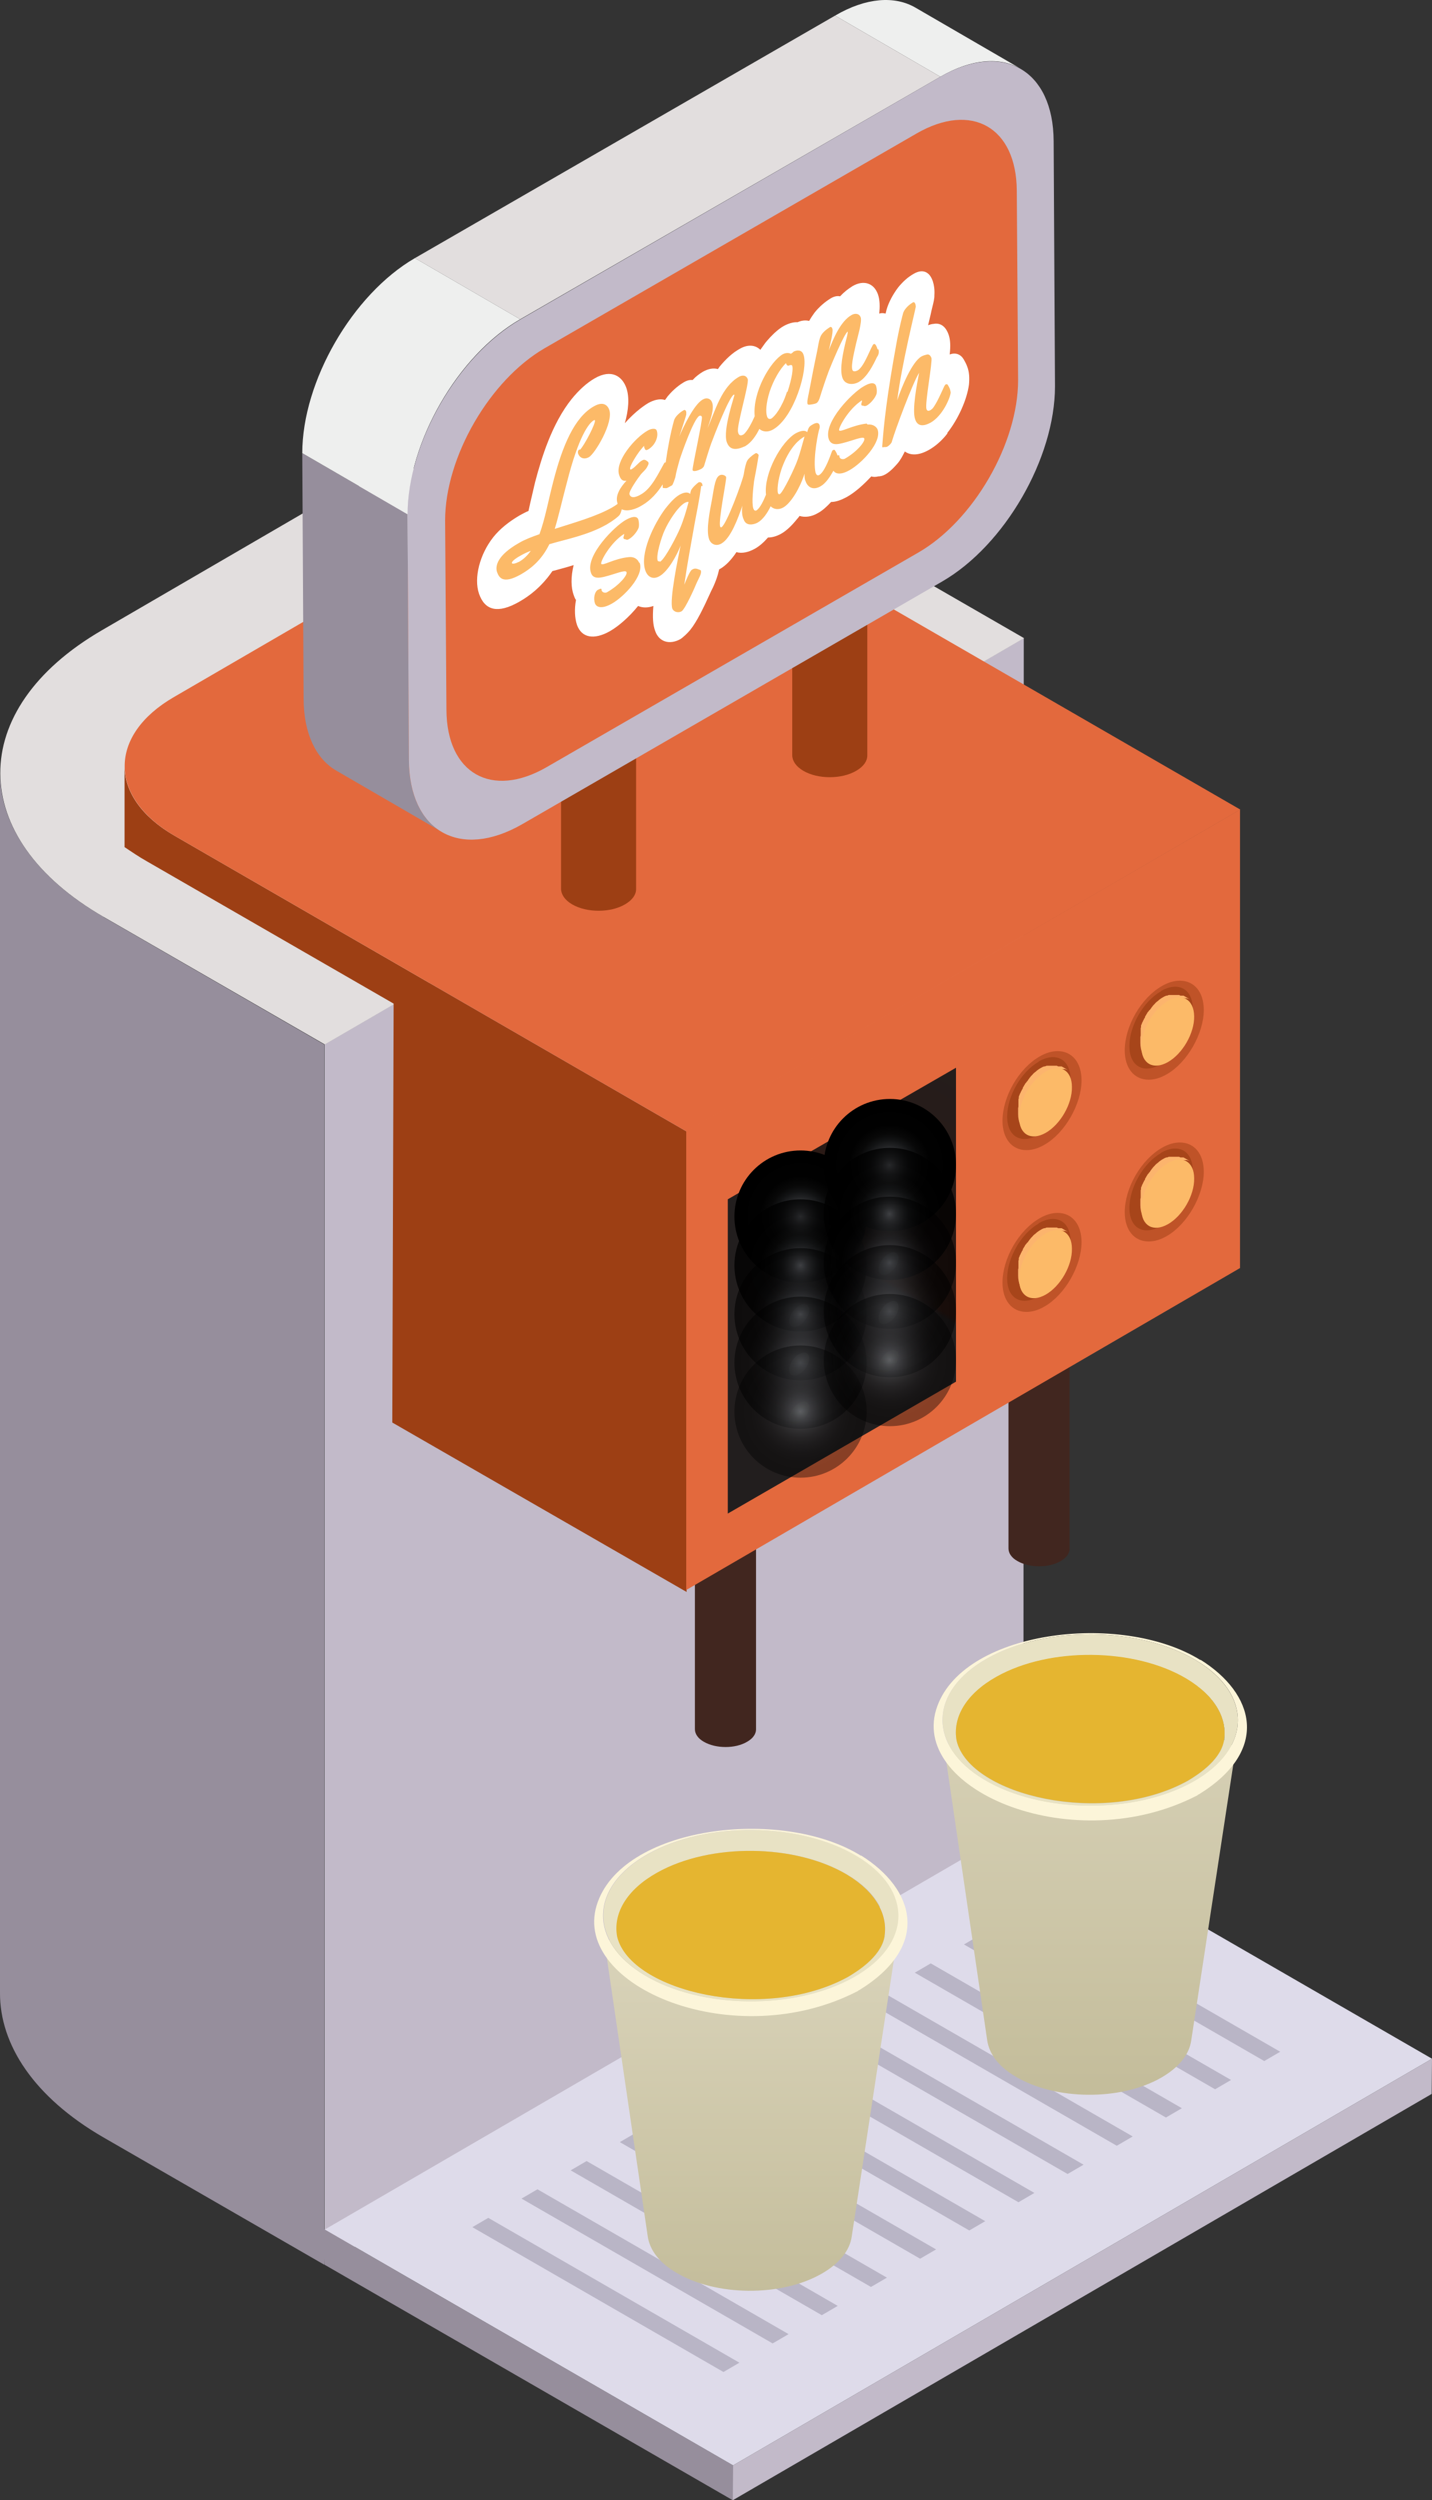 <svg xmlns="http://www.w3.org/2000/svg" xmlns:xlink="http://www.w3.org/1999/xlink" viewBox="0 0 43.11 75.26"><rect x="0" y="0" width="43.11" height="75.26" fill="#333333" stroke="none"/><defs><style>.cls-1{fill:url(#linear-gradient);}.cls-2{fill:#eeefee;}.cls-3{fill:#e8e2c4;}.cls-4{fill:#fff;}.cls-5{fill:#fcba68;}.cls-6{fill:#fcb46d;}.cls-7{fill:#e5b530;}.cls-8{fill:#fcf5d9;}.cls-9,.cls-10,.cls-11{fill:#9d3f14;}.cls-12{fill:#c2bac9;}.cls-13{fill:#dedbea;}.cls-14{fill:#e3693d;}.cls-15{fill:#e2dede;}.cls-16{fill:#41261f;}.cls-17{fill:#968e9c;}.cls-18{fill:url(#radial-gradient-6);}.cls-18,.cls-19,.cls-20,.cls-21,.cls-22,.cls-23,.cls-24,.cls-25,.cls-26,.cls-27{mix-blend-mode:screen;}.cls-19{fill:url(#radial-gradient-4);}.cls-19,.cls-20,.cls-10{opacity:.5;}.cls-20{fill:url(#radial-gradient-9);}.cls-21{fill:url(#radial-gradient-8);}.cls-21,.cls-22{opacity:.6;}.cls-22{fill:url(#radial-gradient-3);}.cls-23{fill:url(#radial-gradient-2);}.cls-23,.cls-24{opacity:.8;}.cls-24{fill:url(#radial-gradient-7);}.cls-10,.cls-11{mix-blend-mode:multiply;}.cls-11{opacity:.7;}.cls-25{fill:url(#radial-gradient-5);}.cls-25,.cls-26{opacity:.4;}.cls-26{fill:url(#radial-gradient-10);}.cls-28{fill:url(#linear-gradient-3);}.cls-29{fill:url(#linear-gradient-4);}.cls-30{fill:url(#linear-gradient-2);}.cls-31{fill:url(#linear-gradient-5);}.cls-32{isolation:isolate;}.cls-27{fill:url(#radial-gradient);}.cls-33{fill:#635c74;opacity:.3;}</style><linearGradient id="linear-gradient" x1="29.82" y1="31.09" x2="22.15" y2="44.38" gradientUnits="userSpaceOnUse"><stop offset="0" stop-color="#221e1e"></stop><stop offset=".52" stop-color="#2e1812"></stop><stop offset=".53" stop-color="#221e1e"></stop></linearGradient><linearGradient id="linear-gradient-2" x1="24.06" y1="42.9" x2="24.06" y2="36.76" gradientUnits="userSpaceOnUse"><stop offset="0" stop-color="#23221c"></stop><stop offset=".11" stop-color="#2b2a25"></stop><stop offset=".29" stop-color="#41413e"></stop><stop offset=".52" stop-color="#656768"></stop><stop offset=".78" stop-color="#979aa1"></stop><stop offset="1" stop-color="#c5cad5"></stop></linearGradient><radialGradient id="radial-gradient" cx="24.1" cy="36.62" fx="24.1" fy="36.62" r="1.99" gradientUnits="userSpaceOnUse"><stop offset="0" stop-color="#c5cad5"></stop><stop offset=".01" stop-color="#b7bbc5"></stop><stop offset=".06" stop-color="#90949c"></stop><stop offset=".11" stop-color="#6e7076"></stop><stop offset=".17" stop-color="#505256"></stop><stop offset=".23" stop-color="#36383b"></stop><stop offset=".29" stop-color="#222325"></stop><stop offset=".38" stop-color="#121314"></stop><stop offset=".47" stop-color="#080808"></stop><stop offset=".61" stop-color="#010101"></stop><stop offset="1" stop-color="#000"></stop></radialGradient><radialGradient id="radial-gradient-2" cy="38.09" fy="38.09" xlink:href="#radial-gradient"></radialGradient><radialGradient id="radial-gradient-3" cx="24.1" cy="39.56" fx="24.1" fy="39.56" r="1.99" gradientUnits="userSpaceOnUse"><stop offset="0" stop-color="#c5cad5"></stop><stop offset=".05" stop-color="#a3a7b0"></stop><stop offset=".12" stop-color="#7d8087"></stop><stop offset=".2" stop-color="#5b5d62"></stop><stop offset=".28" stop-color="#3e4044"></stop><stop offset=".37" stop-color="#27282b"></stop><stop offset=".47" stop-color="#161617"></stop><stop offset=".58" stop-color="#09090a"></stop><stop offset=".73" stop-color="#020202"></stop><stop offset="1" stop-color="#000"></stop></radialGradient><radialGradient id="radial-gradient-4" cx="24.1" cy="41.02" fx="24.1" fy="41.02" r="1.99" gradientUnits="userSpaceOnUse"><stop offset="0" stop-color="#c5cad5"></stop><stop offset=".02" stop-color="#bbc0cb"></stop><stop offset=".11" stop-color="#90939b"></stop><stop offset=".21" stop-color="#696c71"></stop><stop offset=".31" stop-color="#484a4e"></stop><stop offset=".42" stop-color="#2e2f32"></stop><stop offset=".53" stop-color="#191a1b"></stop><stop offset=".66" stop-color="#0b0b0c"></stop><stop offset=".8" stop-color="#020202"></stop><stop offset="1" stop-color="#000"></stop></radialGradient><radialGradient id="radial-gradient-5" cx="24.1" cy="42.49" fx="24.1" fy="42.49" r="1.99" gradientUnits="userSpaceOnUse"><stop offset="0" stop-color="#c5cad5"></stop><stop offset=".04" stop-color="#b0b5bf"></stop><stop offset=".12" stop-color="#878a92"></stop><stop offset=".21" stop-color="#63656b"></stop><stop offset=".3" stop-color="#444649"></stop><stop offset=".4" stop-color="#2b2c2e"></stop><stop offset=".51" stop-color="#18181a"></stop><stop offset=".63" stop-color="#0a0a0b"></stop><stop offset=".77" stop-color="#020202"></stop><stop offset="1" stop-color="#000"></stop></radialGradient><linearGradient id="linear-gradient-3" x1="26.75" y1="41.35" x2="26.75" y2="35.21" xlink:href="#linear-gradient-2"></linearGradient><radialGradient id="radial-gradient-6" cx="26.78" cy="35.07" fx="26.78" fy="35.07" xlink:href="#radial-gradient"></radialGradient><radialGradient id="radial-gradient-7" cx="26.78" cy="36.54" fx="26.78" fy="36.54" xlink:href="#radial-gradient"></radialGradient><radialGradient id="radial-gradient-8" cx="26.78" cy="38.01" fx="26.78" fy="38.01" r="1.99" xlink:href="#radial-gradient-3"></radialGradient><radialGradient id="radial-gradient-9" cx="26.78" cy="39.47" fx="26.78" fy="39.47" xlink:href="#radial-gradient-4"></radialGradient><radialGradient id="radial-gradient-10" cx="26.78" cy="40.94" fx="26.78" fy="40.94" r="1.99" xlink:href="#radial-gradient-5"></radialGradient><linearGradient id="linear-gradient-4" x1="22.6" y1="69.11" x2="22.6" y2="59.05" gradientUnits="userSpaceOnUse"><stop offset="0" stop-color="#c4bd9b"></stop><stop offset="1" stop-color="#d8d2b8"></stop></linearGradient><linearGradient id="linear-gradient-5" x1="32.82" y1="62.72" x2="32.82" y2="51.09" xlink:href="#linear-gradient-4"></linearGradient></defs><g class="cls-32"><g id="Layer_2"><g id="_0"><g id="_16"><g><g><g><g><g class="cls-32"><path class="cls-17" d="m3.12,27.6c-1.17-.67-2.01-1.47-2.52-2.31C.2,24.63,0,23.94,0,23.26v36.72c-.01,1.57,1.03,3.15,3.1,4.35l6.66,3.84V31.44s-6.65-3.84-6.65-3.84Z"></path><polygon class="cls-12" points="9.77 31.44 9.77 68.16 30.81 55.93 30.82 19.21 9.77 31.44"></polygon><path class="cls-15" d="m24.16,15.37c-4.13-2.38-10.8-2.38-14.9,0l-6.19,3.6c-4.1,2.38-4.08,6.25.05,8.63l6.66,3.84,21.05-12.23-6.66-3.84Z"></path></g><g class="cls-32"><polygon class="cls-17" points="9.71 67.07 9.77 68.17 22.06 75.26 22.26 74.79 22.07 74.21 9.71 67.07"></polygon><polygon class="cls-12" points="22.07 74.21 22.06 75.26 43.1 63.03 43.11 61.97 22.07 74.21"></polygon><polygon class="cls-13" points="30.83 54.88 9.78 67.11 22.07 74.21 43.11 61.97 30.83 54.88"></polygon></g></g><g><path class="cls-16" d="m22.75,43.52c.03-.16-.06-.32-.26-.44-.36-.21-.95-.21-1.3,0-.18.1-.27.24-.27.38h0s0,8.59,0,8.59c0,.14.09.28.27.38.36.21.95.21,1.3,0,.18-.1.27-.24.27-.37v-8.59s-.01.04-.02.06Z"></path><path class="cls-16" d="m32.19,38.08c.03-.16-.06-.32-.26-.44-.36-.21-.95-.21-1.3,0-.18.1-.27.24-.27.38h0s0,8.59,0,8.59c0,.14.09.28.27.38.36.21.95.21,1.3,0,.18-.1.27-.24.27-.37v-8.59s-.01.04-.02.06Z"></path></g><g><path class="cls-9" d="m5.26,25.16c-1.01-.58-1.51-1.34-1.51-2.1v2.44c.21.14.43.29.66.42l7.44,4.29-.04,12.61,8.86,5.1v-13.86s-15.41-8.9-15.41-8.9Z"></path><path class="cls-14" d="m21.93,15.47c-2-1.15-5.23-1.15-7.21,0l-9.48,5.51c-1.99,1.15-1.98,3.02.02,4.18l15.41,8.9,16.67-9.69-15.41-8.9Z"></path></g></g><path class="cls-33" d="m22.26,71.12l-.48.28-7.56-4.36.48-.28,7.56,4.36Zm-6.08-5.22l-.48.28,7.56,4.36.48-.28-7.56-4.36Zm1.48-.85l-.48.28,7.56,4.36.48-.28-7.56-4.36Zm1.48-.85l-.48.28,7.56,4.36.48-.28-7.56-4.36Zm1.48-.85l-.48.28,7.56,4.36.48-.28-7.56-4.36Zm1.48-.85l-.48.28,7.56,4.36.48-.28-7.56-4.36Zm1.48-.85l-.48.28,7.56,4.36.48-.28-7.56-4.36Zm1.48-.85l-.48.28,7.56,4.36.48-.28-7.56-4.36Zm1.48-.85l-.48.28,7.56,4.36.48-.28-7.56-4.36Zm1.48-.85l-.48.28,7.56,4.36.48-.28-7.56-4.36Zm1.48-.85l-.48.28,7.56,4.36.48-.28-7.56-4.36Zm1.48-.85l-.48.28,7.56,4.36.48-.28-7.56-4.36Z"></path></g><g><path class="cls-9" d="m26.1,12.89c.04-.19-.07-.39-.32-.54-.44-.26-1.16-.26-1.6,0-.22.13-.33.3-.33.46h0s0,9.92,0,9.92c0,.17.11.34.33.47.44.26,1.16.26,1.6,0,.22-.13.33-.29.33-.46v-9.92s0,.05-.01.07Z"></path><path class="cls-9" d="m19.14,16.91c.04-.19-.07-.39-.32-.54-.44-.26-1.16-.26-1.6,0-.22.13-.33.3-.33.46h0s0,9.92,0,9.92c0,.17.11.34.33.47.44.26,1.16.26,1.6,0,.22-.13.33-.29.33-.46v-9.92s0,.05-.01.07Z"></path></g><g class="cls-32"><g class="cls-32"><path class="cls-2" d="m28.31,2.31l-3.17-1.84c.94-.55,1.8-.6,2.42-.24l3.17,1.84c-.62-.36-1.47-.31-2.42.24h0Z"></path></g><path class="cls-17" d="m12.31,22.86l-.04-7.38-3.17-1.84.04,7.38c0,1.07.38,1.83.99,2.18l3.17,1.84c-.61-.35-.99-1.11-.99-2.18Z"></path><polygon class="cls-15" points="15.66 9.61 12.49 7.77 25.14 .47 28.31 2.31 15.66 9.61"></polygon><g class="cls-32"><path class="cls-2" d="m12.27,15.48l-3.17-1.84c0-2.16,1.51-4.78,3.39-5.87l3.17,1.84c-1.88,1.08-3.39,3.71-3.39,5.87h0Z"></path></g><path class="cls-12" d="m28.31,2.31c1.88-1.08,3.4-.21,3.41,1.94l.04,7.38c0,2.16-1.51,4.78-3.39,5.87l-12.65,7.31c-1.88,1.08-3.4.21-3.41-1.94l-.04-7.38c0-2.16,1.51-4.78,3.39-5.87l12.65-7.31Z"></path><path class="cls-14" d="m27.59,4.02c1.66-.96,3.01-.19,3.02,1.72l.04,5.7c0,1.91-1.34,4.23-3,5.19l-11.19,6.46c-1.66.96-3.01.19-3.02-1.72l-.04-5.7c0-1.91,1.34-4.23,3-5.19l11.19-6.46Z"></path></g><g><path class="cls-4" d="m28.52,13.05c-.17.22-.36.38-.55.49-.3.17-.55.18-.73.05-.07.14-.14.27-.22.36-.07.08-.2.23-.35.32-.1.06-.18.07-.23.07-.08.02-.15.02-.21,0-.23.25-.49.48-.72.61-.18.1-.34.16-.49.16-.13.14-.26.26-.39.33-.2.12-.4.14-.56.09-.02.03-.05.07-.08.1-.16.2-.32.35-.48.44-.13.07-.26.11-.39.11-.13.15-.27.27-.4.34-.18.1-.38.15-.55.1-.03.05-.07.1-.1.14-.13.17-.27.3-.42.38-.04.18-.11.4-.24.65-.24.53-.43.92-.63,1.17-.08.1-.22.23-.3.28-.33.18-.65.08-.76-.26-.06-.16-.08-.39-.05-.74-.17.06-.32.06-.46,0-.25.31-.57.6-.85.76-.48.27-.85.2-.99-.19-.07-.21-.08-.48-.03-.75-.03-.04-.05-.09-.07-.15-.08-.22-.09-.54,0-.9-.19.06-.38.11-.56.16l-.08.02c-.05.07-.09.13-.14.19-.24.3-.53.55-.87.74-.62.35-1.02.27-1.2-.25-.16-.47.02-1.18.43-1.7.2-.25.46-.46.8-.66.08-.04.16-.09.26-.13.02-.09.04-.18.06-.27.05-.2.09-.4.14-.6.19-.72.5-1.75,1.1-2.5.22-.27.45-.48.69-.62.52-.3.83-.05.95.27.11.3.07.69-.04,1.08.23-.26.49-.48.71-.61.16-.09.35-.14.5-.09.03-.04.05-.07.08-.11.19-.23.38-.36.48-.42.1-.06.19-.08.27-.07.1-.11.21-.19.31-.25.16-.09.32-.12.45-.08.02-.02.04-.05.05-.07.19-.23.39-.42.61-.54.24-.14.47-.12.62.03.05-.07.1-.14.15-.21.19-.23.38-.41.56-.51.13-.07.28-.12.41-.11.11-.05.23-.07.35-.04.05-.09.11-.18.17-.26.14-.17.3-.31.48-.42.1-.06.2-.08.28-.06.12-.13.25-.23.38-.31.33-.19.64-.09.76.25.06.17.06.37.04.58.06-.02.12-.02.19,0,.01-.04.02-.08.03-.12.07-.24.2-.47.35-.67.14-.17.29-.31.47-.41.26-.15.47-.07.57.22.04.12.06.26.05.42,0,.04,0,.08-.01.12,0,.03-.03.16-.08.36-.02.11-.06.25-.1.43.08-.03.14-.04.16-.04.15-.03.35.01.46.33.05.15.06.33.03.59.19-.07.35,0,.44.18,0,0,.06.1.09.19.06.16.07.34.05.54-.06.45-.32,1.03-.65,1.45Z"></path><path class="cls-5" d="m23.88,10.6s-.04.03-.07.05h0s-.1-.06-.24.01c-.37.21-.92,1.13-.85,1.87-.08.18-.22.46-.34.55-.12.07-.15-.02-.16-.07-.06-.16.34-1.46.29-1.6-.04-.11-.15-.13-.26-.07-.53.3-.72,1.03-.95,1.55.07-.22.21-.56.14-.77-.04-.12-.16-.17-.29-.09-.26.15-.58.82-.7,1.11.04-.13.19-.57.21-.66,0-.03,0-.06,0-.08-.01-.04-.04-.08-.08-.05-.11.06-.26.19-.29.31-.11.4-.19.84-.25,1.26,0,0-.01,0-.02,0-.02.01-.03.03-.04.05-.15.26-.36.73-.68.91-.12.07-.3.15-.35,0-.03-.09.27-.51.35-.61.06-.07.13-.12.18-.21.02-.04.06-.1.04-.14-.01-.03-.1-.09-.14-.08-.01,0-.03.01-.05.02-.11.06-.19.19-.31.26,0,0-.04.03-.05,0-.03-.08.21-.44.27-.52.05-.06.1-.13.15-.18,0,.02,0,.04.01.06.02.06.04.09.11.05.2-.11.33-.38.26-.57-.03-.09-.19-.05-.27,0-.38.21-1,.93-.86,1.34.04.11.08.19.22.17-.18.19-.35.45-.27.68,0,0,0,.01,0,.02-.04.03-.1.07-.17.11-.48.27-1.13.45-1.72.64.12-.39.22-.85.37-1.41.35-1.38.66-1.78.81-1.86.02-.01.03,0,.03,0,.03.09-.32.76-.45.89,0-.01-.02-.02-.03,0-.02.01-.05.06-.02.13.04.1.16.18.32.09.18-.1.75-1.05.61-1.43-.05-.13-.18-.26-.46-.1-.59.33-.95,1.2-1.22,2.25-.15.57-.25,1.14-.42,1.6-.23.08-.44.16-.61.26-.67.38-.72.7-.67.87.06.17.17.39.72.08.42-.24.67-.53.86-.91.55-.16,1.15-.27,1.72-.59.19-.11.36-.24.4-.3.02-.03.04-.09.06-.16.16.08.42,0,.61-.12.26-.15.47-.39.62-.63,0,.03,0,.06,0,.08,0,.02,0,.03.03.03.03,0,.06.01.1,0l.04-.02s.07-.04.11-.06c.03-.02.09-.21.1-.24.03-.18.08-.35.13-.53.06-.19.42-1.22.59-1.32.04-.02.07,0,.08.03.03.08-.3,1.55-.28,1.6.02.07.19,0,.25-.03.04-.02.09-.06.1-.11.07-.22.13-.44.21-.66.07-.19.53-1.39.68-1.47.01,0,.02,0,.02,0,.01.03-.36,1.06-.23,1.43.06.16.18.29.53.13.01,0,.03-.01.04-.02.17-.1.32-.32.41-.51.1.09.25.11.41.02.64-.36,1.07-1.83.92-2.25-.05-.16-.2-.15-.31-.09Zm-8.28,6.32c-.09.05-.18.06-.19.03-.01-.03.05-.11.27-.23.09-.05.19-.1.3-.14-.1.14-.22.26-.37.34Zm8.09-5.12c-.15.47-.37.74-.47.8-.06.03-.11,0-.13-.07-.04-.13-.03-.39.08-.74.12-.36.31-.68.49-.86.03.09.07.09.12.06h.02s.04-.01.05.02c.03.08,0,.35-.14.78Zm2.75-1.29c.03.07.02.16-.04.24-.11.23-.29.6-.55.75-.18.1-.42.08-.49-.13-.09-.27.02-.76.11-1.13.01-.04.06-.22.05-.26h0c-.11.07-.5,1.01-.57,1.19-.1.27-.19.54-.27.8-.02.06-.05.14-.11.17-.04.02-.2.05-.23.04-.02,0-.02-.01-.03-.02-.02-.07.02-.23.04-.33.08-.42.16-.84.25-1.26.03-.14.04-.27.09-.41.04-.13.18-.24.29-.31.05-.03.07.02.08.05.03.1-.08.51-.11.65.13-.34.35-.88.69-1.07.11-.06.23-.04.27.07.05.13-.1.62-.14.8-.03.15-.16.64-.11.78.02.07.1.05.16.02.21-.12.41-.75.48-.79.06-.04.11.12.12.16Zm-7.18,6.44c.13.38-.47,1.01-.84,1.22-.32.18-.47.1-.51-.01-.05-.15-.01-.34.08-.4.06-.03.11-.06.12-.02,0,.01,0,.02,0,.03.03.08.12.08.16.06.37-.21.63-.52.59-.61-.03-.08-.34.06-.66.14-.16.04-.35.07-.41-.12-.18-.51.71-1.4,1.05-1.59.32-.18.37-.04.38,0h0c.02.08.02.17.01.22-.03.11-.17.29-.3.36-.07.04-.08,0-.12,0-.02,0-.03-.01-.04-.03-.01-.04.02-.06.02-.13-.41.26-.72.83-.69.9.03.08.39-.16.83-.2.16-.02.27.07.3.15Zm1.89-2.32s0-.04-.01-.06c-.01-.04-.06-.07-.11-.05-.05.03-.21.18-.23.25-.01.03-.02.07-.02.1-.08-.08-.21-.04-.32.02-.16.09-.31.27-.43.42-.35.47-.78,1.36-.6,1.87.07.19.23.28.43.16.26-.15.53-.65.63-.92-.08.38-.34,1.64-.25,1.9.04.1.18.14.28.08.11-.07.4-.72.46-.87.05-.11.15-.27.12-.35,0-.02-.02-.02-.04-.03-.08-.03-.14-.06-.23,0-.07.04-.19.36-.23.45.1-.68.19-1.15.31-1.83.07-.38.15-.76.2-1.14Zm-1.29,2.27s-.05,0-.06-.02c-.06-.16.12-.73.21-.92.1-.23.38-.69.6-.82.04-.02.08-.04.12-.03-.07.27-.15.54-.26.8-.08.19-.44.91-.6,1Zm6.23-4.15c-.44.05-.8.28-.83.2-.02-.07.28-.64.69-.9,0,.07-.03.1-.02.13,0,.02.02.03.04.03.04,0,.04.03.12,0,.13-.07.27-.25.3-.36.01-.05.01-.14-.01-.21h0c-.01-.05-.06-.2-.38-.01-.34.19-1.22,1.08-1.05,1.59.07.19.25.16.41.12.32-.08.63-.22.66-.14.03.09-.22.4-.59.61-.04.02-.14.02-.16-.06,0-.01,0-.02,0-.03,0-.02-.03-.02-.06-.01,0,0,0,0,0-.01-.02-.06-.05-.11-.07-.14-.01-.02-.04-.03-.06-.01-.02,0-.03.03-.04.05-.02.05-.2.6-.38.7-.06.03-.09-.02-.11-.08,0-.02-.01-.05-.01-.06-.06-.42.1-1.2.13-1.26.01-.03.01-.07,0-.11-.03-.08-.11-.07-.21-.01-.09.05-.12.08-.16.23-.05-.06-.17-.06-.34.03-.44.25-.97,1.21-.9,1.85-.07.17-.17.39-.28.47-.05.03-.08,0-.1-.05-.06-.17,0-.65.02-.82.02-.13.07-.34.14-.79,0,0,0,0,0,0,0-.02-.06-.07-.08-.06-.01,0-.03.01-.04.02-.1.06-.2.16-.22.2-.03.04-.08.21-.11.42-.03.18-.51,1.5-.67,1.59-.02.01-.03,0-.04-.02-.06-.18.2-1.42.18-1.49-.01-.04-.12-.1-.2-.05-.12.07-.15.27-.23.75-.04.23-.19.88-.08,1.18.05.13.2.22.37.12.28-.16.5-.76.63-1.14-.03.19,0,.34.04.42.07.2.29.16.42.09.16-.09.3-.3.39-.49.09.09.24.12.39.03.22-.13.49-.57.63-1.01,0,.08,0,.16.03.22.06.18.22.29.45.16.16-.09.29-.29.39-.47.06.09.21.14.49-.02.37-.21.97-.84.84-1.22-.03-.08-.14-.17-.3-.15Zm-2.07,1.07c-.1.29-.45,1-.54,1.05-.03.02-.05,0-.06-.03-.04-.13.03-.55.16-.86.22-.54.49-.76.64-.84-.06.22-.14.51-.2.68Zm4.58-2.1s.02.07.02.1c-.02.17-.24.69-.6.9-.22.12-.4.12-.47-.1-.1-.28.06-1.09.12-1.4-.19.3-.72,1.72-.82,2.07,0,.04-.09.13-.13.15-.05.03-.09.01-.12.02-.01,0-.03.01-.04,0,0,0,0-.02,0-.04.05-.66.13-1.47.45-3.21.07-.36.15-.69.18-.79.03-.09.12-.21.28-.31.03-.02.06-.03.09.05,0,.02.01.05.01.07-.01.09-.42,1.71-.56,2.82.14-.42.45-1.16.73-1.32.05-.03.13-.05.17-.06.07-.01.1.04.13.1.04.11-.2,1.37-.15,1.54.02.06.06.07.11.04.02,0,.04-.03.06-.04.12-.11.34-.63.37-.69.01-.02.03-.04.04-.05.02-.01.05,0,.06.01.01.02.05.08.07.14Z"></path></g><polygon class="cls-14" points="37.33 38.17 20.66 47.86 20.66 34.05 37.33 24.37 37.33 38.17"></polygon><g><path class="cls-10" d="m34.58,37.37c-.44,0-.72-.35-.72-.88,0-.73.49-1.58,1.12-1.94.19-.11.37-.16.54-.16.44,0,.72.35.72.88,0,.71-.5,1.59-1.12,1.94-.19.11-.37.16-.54.16h0Z"></path><path class="cls-11" d="m34.95,34.71c-.53.3-.95,1.04-.95,1.65,0,.61.43.85.96.54.53-.3.95-1.04.95-1.65s-.43-.85-.96-.55Z"></path><path class="cls-6" d="m35.54,34.84s0,0,0,0c-.01,0-.03-.01-.04-.02,0,0,0,0,0,0,0,0,0,0-.01,0,0,0-.01,0-.02,0,0,0-.02,0-.02,0,0,0,0,0-.01,0,0,0,0,0,0,0-.02,0-.03,0-.05,0,0,0,0,0,0,0,0,0,0,0-.01,0-.01,0-.02,0-.04,0,0,0,0,0-.01,0,0,0-.02,0-.02,0,0,0-.01,0-.02,0,0,0-.01,0-.02,0-.01,0-.02,0-.03,0,0,0-.01,0-.02,0,0,0-.01,0-.02,0-.02,0-.04.01-.06.02,0,0-.01,0-.02,0,0,0,0,0-.01,0-.03.01-.07.03-.1.05-.04.02-.08.05-.12.08,0,0-.01.01-.02.02-.04.03-.08.06-.11.1,0,0,0,0,0,0,0,0-.01.01-.02.02-.02.02-.04.04-.05.06,0,0-.01.01-.02.02,0,0,0,.01-.01.02-.01.01-.02.02-.03.04,0,0-.01.02-.02.03,0,0-.01.01-.02.02,0,0-.01.02-.02.03,0,0-.01.01-.02.02,0,.01-.02.02-.02.04,0,0-.01.01-.02.02,0,0,0,0,0,.01-.01.02-.03.04-.04.07,0,0,0,0,0,0,0,0,0,0,0,.01,0,.02-.02.03-.03.05,0,0,0,.02-.01.02,0,0,0,.02-.01.02,0,0,0,.01-.01.02,0,.02-.02.04-.03.06,0,0,0,0,0,.01,0,0,0,0,0,0-.01.02-.02.05-.03.07,0,0,0,0,0,.01,0,0,0,.02,0,.03,0,.01,0,.02-.01.04,0,0,0,.02,0,.03,0,.01,0,.02,0,.03,0,0,0,.01,0,.02,0,.01,0,.02,0,.04,0,.01,0,.03,0,.04,0,0,0,0,0,.01,0,0,0,.02,0,.03,0,.02,0,.04-.01.06,0,0,0,.01,0,.02,0,0,0,.01,0,.02,0,.05,0,.09,0,.14,0,.25.09.43.23.51l.19.11c-.14-.08-.23-.26-.23-.51,0-.05,0-.09,0-.14,0-.01,0-.02,0-.03,0-.02,0-.04.01-.06,0-.01,0-.03,0-.04,0-.01,0-.03,0-.04,0-.02,0-.04.02-.06,0-.01,0-.02.01-.03,0-.02.01-.04.02-.06,0,0,0-.02,0-.03.01-.03.02-.06.04-.09,0,0,0,0,0-.01.01-.03.02-.05.04-.08,0,0,0-.02.01-.02.01-.02.03-.05.04-.07,0,0,0,0,0-.01.02-.03.03-.05.05-.08,0,0,.01-.02.02-.02.01-.02.03-.04.04-.06,0-.01.01-.02.02-.03.01-.02.02-.03.04-.05.01-.01.02-.03.03-.04,0-.01.02-.02.03-.03.02-.02.04-.04.05-.06,0,0,.02-.02.03-.03.04-.04.07-.07.11-.1,0,0,.01-.01.02-.02.04-.03.08-.06.12-.08.03-.02.07-.04.1-.05.01,0,.02,0,.03-.01.02,0,.04-.01.06-.02.01,0,.02,0,.04-.01.01,0,.02,0,.03,0,.01,0,.03,0,.04,0,0,0,.02,0,.02,0,.02,0,.03,0,.05,0,0,0,0,0,.01,0,.02,0,.04,0,.06,0,0,0,0,0,.01,0,.01,0,.03,0,.04.01,0,0,0,0,.01,0,.02,0,.04.02.05.02l-.19-.11Z"></path><path class="cls-5" d="m35.16,35.01c-.44.25-.8.87-.8,1.38s.36.71.8.46c.44-.25.8-.87.79-1.38,0-.51-.36-.71-.8-.46Z"></path></g><g><path class="cls-10" d="m34.58,32.5c-.44,0-.72-.35-.72-.88,0-.73.49-1.58,1.12-1.94.19-.11.37-.16.54-.16.44,0,.72.35.72.88,0,.71-.5,1.59-1.12,1.94-.19.11-.37.16-.54.16h0Z"></path><path class="cls-11" d="m34.95,29.84c-.53.3-.95,1.04-.95,1.65s.43.85.96.54c.53-.3.95-1.04.95-1.65,0-.61-.43-.85-.96-.55Z"></path><path class="cls-6" d="m35.54,29.97s0,0,0,0c-.01,0-.03-.01-.04-.02,0,0,0,0,0,0,0,0,0,0-.01,0,0,0-.01,0-.02,0,0,0-.02,0-.02,0,0,0,0,0-.01,0,0,0,0,0,0,0-.02,0-.03,0-.05,0,0,0,0,0,0,0,0,0,0,0-.01,0-.01,0-.02,0-.04,0,0,0,0,0-.01,0,0,0-.02,0-.02,0,0,0-.01,0-.02,0,0,0-.01,0-.02,0-.01,0-.02,0-.03,0,0,0-.01,0-.02,0,0,0-.01,0-.02,0-.02,0-.04.01-.06.02,0,0-.01,0-.02,0,0,0,0,0-.01,0-.03.01-.07.03-.1.05-.04.02-.08.05-.12.08,0,0-.01.01-.02.02-.04.03-.08.06-.11.1,0,0,0,0,0,0,0,0-.01.01-.02.02-.02.02-.04.04-.05.06,0,0-.01.01-.02.02,0,0,0,.01-.01.02-.01.01-.02.03-.03.04,0,0-.01.02-.02.02,0,0-.01.01-.02.02,0,0-.01.02-.02.03,0,0-.01.01-.02.02,0,.01-.02.02-.02.04,0,0-.01.02-.02.02,0,0,0,0,0,.01-.01.02-.03.04-.04.07,0,0,0,0,0,0,0,0,0,0,0,.01,0,.02-.02.03-.03.05,0,0,0,.02-.01.02,0,0,0,.02-.01.02,0,0,0,.01-.01.02,0,.02-.02.04-.03.06,0,0,0,0,0,.01,0,0,0,0,0,0-.01.02-.02.05-.03.07,0,0,0,0,0,.01,0,0,0,.02,0,.03,0,.01,0,.02-.01.04,0,0,0,.02,0,.03,0,.01,0,.02,0,.03,0,0,0,.01,0,.02,0,.01,0,.02,0,.04,0,.01,0,.03,0,.04,0,0,0,0,0,.01,0,0,0,.02,0,.03,0,.02,0,.04-.01.06,0,0,0,.01,0,.02,0,0,0,.01,0,.02,0,.05,0,.09,0,.14,0,.25.09.43.23.51l.19.11c-.14-.08-.23-.26-.23-.51,0-.05,0-.09,0-.14,0-.01,0-.02,0-.03,0-.02,0-.04.01-.06,0-.01,0-.03,0-.04,0-.01,0-.03,0-.04,0-.02,0-.04.02-.06,0-.01,0-.02.01-.03,0-.02.01-.04.02-.06,0,0,0-.02,0-.03.01-.03.02-.06.04-.09,0,0,0,0,0-.01.01-.03.02-.05.04-.08,0,0,0-.02.01-.02.01-.02.03-.05.04-.07,0,0,0,0,0-.01.02-.03.03-.05.05-.08,0,0,.01-.02.02-.02.01-.02.03-.04.04-.06,0-.01.01-.02.02-.03.01-.02.02-.03.04-.05.01-.01.02-.03.03-.04,0-.01.02-.02.03-.03.02-.02.04-.04.05-.06,0,0,.02-.02.03-.03.04-.04.07-.07.11-.1,0,0,.01-.01.02-.02.04-.03.08-.06.12-.08.03-.02.07-.04.1-.05.01,0,.02,0,.03-.01.02,0,.04-.01.06-.02.01,0,.02,0,.04,0,.01,0,.02,0,.03,0,.01,0,.03,0,.04,0,0,0,.02,0,.02,0,.02,0,.03,0,.05,0,0,0,0,0,.01,0,.02,0,.04,0,.06,0,0,0,0,0,.01,0,.01,0,.03,0,.04.01,0,0,0,0,.01,0,.02,0,.04.02.05.02l-.19-.11Z"></path><path class="cls-5" d="m35.16,30.13c-.44.25-.8.87-.8,1.38,0,.51.36.71.8.46.44-.25.8-.87.79-1.38s-.36-.71-.8-.46Z"></path></g><g><path class="cls-10" d="m30.9,39.49c-.44,0-.72-.35-.72-.88,0-.73.49-1.58,1.12-1.94.19-.11.37-.16.54-.16.44,0,.72.35.72.88,0,.71-.5,1.59-1.12,1.94-.19.11-.37.16-.54.16h0Z"></path><path class="cls-11" d="m31.27,36.83c-.53.3-.95,1.04-.95,1.65,0,.61.43.85.96.54.53-.3.95-1.04.95-1.65,0-.61-.43-.85-.96-.55Z"></path><path class="cls-6" d="m31.86,36.97s0,0,0,0c-.01,0-.03-.01-.04-.02,0,0,0,0,0,0,0,0,0,0-.01,0,0,0-.01,0-.02,0,0,0-.02,0-.02,0,0,0,0,0-.01,0,0,0,0,0,0,0-.02,0-.03,0-.05,0,0,0,0,0,0,0,0,0,0,0-.01,0-.01,0-.02,0-.04,0,0,0,0,0-.01,0,0,0-.02,0-.02,0,0,0-.01,0-.02,0,0,0-.01,0-.02,0-.01,0-.02,0-.03,0,0,0-.01,0-.02,0,0,0-.01,0-.02,0-.02,0-.04.01-.06.02,0,0-.01,0-.02,0,0,0,0,0-.01,0-.03.01-.07.03-.1.05-.04.02-.08.05-.12.08,0,0-.01.01-.02.02-.04.03-.08.06-.11.1,0,0,0,0,0,0,0,0-.01.01-.02.02-.02.02-.04.04-.05.06,0,0-.01.01-.02.02,0,0,0,.01-.01.02-.01.01-.02.02-.03.04,0,0-.01.02-.02.02,0,0-.01.01-.02.02,0,0-.01.02-.02.03,0,0-.01.01-.02.02,0,.01-.02.02-.02.04,0,0-.01.02-.02.02,0,0,0,0,0,.01-.01.02-.03.04-.04.07,0,0,0,0,0,0,0,0,0,0,0,.01,0,.02-.02.03-.03.05,0,0,0,.02-.01.02,0,0,0,.02-.01.02,0,0,0,.01-.01.02,0,.02-.02.04-.03.06,0,0,0,0,0,.01,0,0,0,0,0,0-.01.02-.02.05-.03.07,0,0,0,0,0,.01,0,0,0,.02,0,.03,0,.01,0,.02-.01.04,0,0,0,.02,0,.03,0,.01,0,.02,0,.03,0,0,0,.01,0,.02,0,.01,0,.02,0,.04,0,.01,0,.03,0,.04,0,0,0,0,0,.01,0,0,0,.02,0,.03,0,.02,0,.04-.01.06,0,0,0,.01,0,.02,0,0,0,.01,0,.02,0,.05,0,.09,0,.14,0,.25.09.43.23.51l.19.11c-.14-.08-.23-.26-.23-.51,0-.05,0-.09,0-.14,0-.01,0-.02,0-.03,0-.02,0-.04.01-.06,0-.01,0-.03,0-.04,0-.01,0-.03.01-.04,0-.02,0-.04.02-.06,0-.01,0-.02.01-.03,0-.02.01-.04.02-.06,0,0,0-.02,0-.03.01-.03.02-.06.04-.09,0,0,0,0,0-.01.01-.03.02-.05.04-.08,0,0,0-.02.01-.02.01-.02.03-.05.04-.07,0,0,0,0,0-.01.02-.03.03-.05.05-.08,0,0,.01-.02.02-.02.01-.02.03-.04.04-.06,0-.01.01-.02.02-.03.01-.02.02-.03.04-.05.01-.01.02-.03.03-.04,0-.01.02-.02.03-.03.02-.02.04-.04.05-.06,0,0,.02-.02.03-.03.04-.04.07-.07.11-.1,0,0,.01-.01.02-.02.04-.03.08-.06.12-.08.03-.02.07-.04.1-.05.01,0,.02,0,.03-.01.02,0,.04-.01.06-.02.01,0,.02,0,.04,0,.01,0,.02,0,.03,0,.01,0,.03,0,.04,0,0,0,.02,0,.02,0,.02,0,.03,0,.05,0,0,0,0,0,.01,0,.02,0,.04,0,.06,0,0,0,0,0,.01,0,.01,0,.03,0,.04.01,0,0,0,0,.01,0,.02,0,.04.02.05.02l-.19-.11Z"></path><path class="cls-5" d="m31.48,37.13c-.44.25-.8.87-.8,1.38,0,.51.36.71.8.46.44-.25.8-.87.79-1.38,0-.51-.36-.71-.8-.46Z"></path></g><g><path class="cls-10" d="m30.9,34.62c-.44,0-.72-.35-.72-.88,0-.73.49-1.58,1.12-1.94.19-.11.37-.16.54-.16.44,0,.72.35.72.88,0,.71-.5,1.59-1.12,1.94-.19.11-.37.16-.54.16h0Z"></path><path class="cls-11" d="m31.27,31.96c-.53.3-.95,1.04-.95,1.65,0,.61.43.85.96.54.53-.3.95-1.04.95-1.65s-.43-.85-.96-.55Z"></path><path class="cls-6" d="m31.86,32.1s0,0,0,0c-.01,0-.03-.01-.04-.02,0,0,0,0,0,0,0,0,0,0-.01,0,0,0-.01,0-.02,0,0,0-.02,0-.02,0,0,0,0,0-.01,0,0,0,0,0,0,0-.02,0-.03,0-.05,0,0,0,0,0,0,0,0,0,0,0-.01,0-.01,0-.02,0-.04,0,0,0,0,0-.01,0,0,0-.02,0-.02,0,0,0-.01,0-.02,0,0,0-.01,0-.02,0-.01,0-.02,0-.03,0,0,0-.01,0-.02,0,0,0-.01,0-.02,0-.02,0-.04.01-.06.02,0,0-.01,0-.02,0,0,0,0,0-.01,0-.03.01-.07.03-.1.05-.04.02-.08.05-.12.08,0,0-.01.01-.02.02-.04.03-.08.06-.11.1,0,0,0,0,0,0,0,0-.01.01-.02.02-.02.02-.04.04-.05.06,0,0-.01.01-.02.02,0,0,0,.01-.01.02-.01.01-.02.02-.03.04,0,0-.01.02-.02.03,0,0-.01.01-.02.02,0,0-.01.02-.02.03,0,0-.01.01-.02.02,0,.01-.02.02-.02.04,0,0-.01.01-.02.02,0,0,0,0,0,.01-.01.02-.03.04-.04.07,0,0,0,0,0,0,0,0,0,0,0,.01,0,.02-.02.03-.03.05,0,0,0,.02-.01.02,0,0,0,.02-.01.02,0,0,0,.01-.01.02,0,.02-.02.04-.03.06,0,0,0,0,0,.01,0,0,0,0,0,0-.01.02-.02.05-.03.07,0,0,0,0,0,.01,0,0,0,.02,0,.03,0,.01,0,.02-.01.04,0,0,0,.02,0,.03,0,.01,0,.02,0,.03,0,0,0,.01,0,.02,0,.01,0,.02,0,.04,0,.01,0,.03,0,.04,0,0,0,0,0,.01,0,0,0,.02,0,.03,0,.02,0,.04-.01.06,0,0,0,.01,0,.02,0,0,0,.01,0,.02,0,.05,0,.09,0,.14,0,.25.09.43.23.51l.19.11c-.14-.08-.23-.26-.23-.51,0-.05,0-.09,0-.14,0-.01,0-.02,0-.03,0-.02,0-.04.01-.06,0-.01,0-.03,0-.04,0-.01,0-.03.01-.04,0-.02,0-.04.02-.06,0-.01,0-.02.01-.03,0-.02.01-.04.02-.06,0,0,0-.02,0-.03.01-.03.02-.06.04-.09,0,0,0,0,0-.01.01-.03.02-.05.04-.08,0,0,0-.02.01-.02.01-.02.03-.05.04-.07,0,0,0,0,0-.01.02-.03.03-.05.05-.08,0,0,.01-.02.02-.02.01-.02.03-.04.04-.06,0-.01.01-.02.02-.03.01-.02.02-.03.04-.05.01-.01.02-.03.03-.04,0-.01.02-.02.03-.03.02-.02.04-.04.05-.06,0,0,.02-.02.03-.03.04-.04.07-.07.11-.1,0,0,.01-.01.02-.02.04-.03.08-.06.12-.08.03-.02.07-.04.1-.05.01,0,.02,0,.03-.01.02,0,.04-.01.06-.02.01,0,.02,0,.04-.01.01,0,.02,0,.03,0,.01,0,.03,0,.04,0,0,0,.02,0,.02,0,.02,0,.03,0,.05,0,0,0,0,0,.01,0,.02,0,.04,0,.06,0,0,0,0,0,.01,0,.01,0,.03,0,.04.01,0,0,0,0,.01,0,.02,0,.04.02.05.02l-.19-.11Z"></path><path class="cls-5" d="m31.48,32.26c-.44.25-.8.87-.8,1.38,0,.51.36.71.8.46.44-.25.8-.87.79-1.38,0-.51-.36-.71-.8-.46Z"></path></g><polygon class="cls-1" points="28.78 41.59 21.91 45.56 21.91 36.1 28.78 32.14 28.78 41.59"></polygon><g><path class="cls-30" d="m24.36,40.89c0,.17-.13.38-.3.47-.17.1-.3.04-.3-.13s.13-.38.3-.47.3-.04.3.13Zm-.3,1.34c-.17.1-.3.31-.3.47s.13.22.3.13c.17-.1.3-.31.3-.47s-.13-.22-.3-.13Zm0-5.27c.17-.1.3-.31.3-.47s-.13-.22-.3-.13-.3.31-.3.47.13.22.3.13Zm0,.87c-.17.1-.3.31-.3.47s.13.22.3.13c.17-.1.3-.31.3-.47s-.13-.22-.3-.13Zm0,1.47c-.17.1-.3.31-.3.47s.13.22.3.13c.17-.1.3-.31.3-.47s-.13-.22-.3-.13Z"></path><path class="cls-27" d="m26.09,36.62c0,1.1-.89,1.99-1.99,1.99s-1.99-.89-1.99-1.99.89-1.99,1.99-1.99,1.99.89,1.99,1.99Z"></path><path class="cls-23" d="m26.09,38.09c0,1.1-.89,1.99-1.99,1.99s-1.99-.89-1.99-1.99.89-1.99,1.99-1.99,1.99.89,1.99,1.99Z"></path><path class="cls-22" d="m26.09,39.56c0,1.1-.89,1.99-1.99,1.99s-1.99-.89-1.99-1.99.89-1.99,1.99-1.99,1.99.89,1.99,1.99Z"></path><path class="cls-19" d="m26.09,41.02c0,1.1-.89,1.99-1.99,1.99s-1.99-.89-1.99-1.99.89-1.99,1.99-1.99,1.99.89,1.99,1.99Z"></path><path class="cls-25" d="m26.09,42.49c0,1.1-.89,1.99-1.99,1.99s-1.99-.89-1.99-1.99.89-1.99,1.99-1.99,1.99.89,1.99,1.99Z"></path></g><g><path class="cls-28" d="m27.05,39.34c0,.17-.13.38-.3.47-.17.1-.3.04-.3-.13s.13-.38.3-.47c.17-.1.3-.04.3.13Zm-.3,1.34c-.17.1-.3.31-.3.47s.13.22.3.13c.17-.1.3-.31.3-.47s-.13-.22-.3-.13Zm0-5.27c.17-.1.3-.31.3-.47s-.13-.22-.3-.13c-.17.1-.3.31-.3.47s.13.22.3.13Zm0,.86c-.17.1-.3.31-.3.47s.13.22.3.13c.17-.1.3-.31.3-.47s-.13-.22-.3-.13Zm0,1.47c-.17.1-.3.31-.3.47s.13.22.3.13c.17-.1.3-.31.3-.47s-.13-.22-.3-.13Z"></path><path class="cls-18" d="m28.78,35.07c0,1.1-.89,1.99-1.99,1.99s-1.99-.89-1.99-1.99.89-1.99,1.99-1.99,1.99.89,1.99,1.99Z"></path><path class="cls-24" d="m28.78,36.54c0,1.1-.89,1.99-1.99,1.99s-1.99-.89-1.99-1.99.89-1.99,1.99-1.99,1.99.89,1.99,1.99Z"></path><path class="cls-21" d="m28.78,38.01c0,1.1-.89,1.99-1.99,1.99s-1.99-.89-1.99-1.99.89-1.99,1.99-1.99,1.99.89,1.99,1.99Z"></path><path class="cls-20" d="m28.78,39.47c0,1.1-.89,1.99-1.99,1.99s-1.99-.89-1.99-1.99.89-1.99,1.99-1.99,1.99.89,1.99,1.99Z"></path><path class="cls-26" d="m28.78,40.94c0,1.1-.89,1.99-1.99,1.99s-1.99-.89-1.99-1.99.89-1.99,1.99-1.99,1.99.89,1.99,1.99Z"></path></g></g><g><path class="cls-29" d="m26.63,58.27c.1-.65-.28-1.33-1.13-1.84-1.56-.93-4.12-.96-5.72-.06-.9.51-1.31,1.2-1.21,1.87,0,0-.35.38-.4.02l1.33,9.06c.06.4.34.79.86,1.09,1.19.71,3.14.73,4.36.04.55-.31.86-.71.92-1.12l1.38-9.05c-.05.36-.4-.03-.4-.03Z"></path><path class="cls-3" d="m25.8,55.87c-1.71-1.02-4.53-1.05-6.29-.06-1.76.99-1.8,2.62-.09,3.65,1.71,1.02,4.53,1.05,6.29.06,1.76-.99,1.8-2.62.09-3.65Zm-6.79,3.26c.13.11.27.21.43.31-.16-.1-.3-.2-.43-.31Zm6.54.37c-2.53,1.4-6.56.45-6.96-1.2-.13-.69.27-1.41,1.2-1.93,1.6-.9,4.16-.87,5.72.06.88.52,1.25,1.22,1.12,1.9,0-.05.02-.07.03-.09,0,.03-.02.05-.03.09-.13.6-.85,1.03-1.08,1.17Z"></path><path class="cls-8" d="m25.92,55.86c-2.4-1.49-7.24-.89-7.96,1.5-.73,2.44,4.17,4.49,7.87,2.57,0,0,.02-.02.03-.03,0,0,0,.01,0,.01,2.18-1.34,1.68-3.05.06-4.06Zm-.22,3.66c-1.76.99-4.58.96-6.29-.06-1.71-1.02-1.67-2.66.09-3.65,1.76-.99,4.58-.96,6.29.06,1.71,1.02,1.67,2.66-.09,3.65Z"></path><path class="cls-7" d="m26.62,58.33c.13-.67-.24-1.37-1.12-1.9-1.56-.93-4.12-.96-5.72-.06-.93.52-1.33,1.24-1.2,1.93.4,1.65,4.43,2.6,6.96,1.2.23-.14.95-.57,1.08-1.17,0-.04,0-.05,0,0Z"></path></g><g><path class="cls-31" d="m36.85,52.37c.1-.65-.28-1.33-1.13-1.84-1.56-.93-4.12-.96-5.72-.06-.9.51-1.31,1.2-1.21,1.87,0,0-.35.38-.4.02l1.33,9.06c.06.4.34.79.86,1.09,1.19.71,3.14.73,4.36.04.55-.31.86-.71.92-1.12l1.38-9.05c-.05.36-.4-.03-.4-.03Z"></path><path class="cls-3" d="m36.01,49.98c-1.71-1.02-4.53-1.05-6.29-.06-1.76.99-1.8,2.62-.09,3.65,1.71,1.02,4.53,1.05,6.29.06,1.76-.99,1.8-2.62.09-3.65Zm-6.79,3.26c.13.11.27.21.43.31-.16-.1-.3-.2-.43-.31Zm6.54.37c-2.53,1.4-6.56.45-6.96-1.2-.13-.69.27-1.41,1.2-1.93,1.6-.9,4.16-.87,5.72.06.88.52,1.25,1.22,1.12,1.9,0-.05.02-.07.03-.09,0,.03-.02.05-.03.09-.13.6-.85,1.03-1.08,1.17Z"></path><path class="cls-8" d="m36.14,49.97c-2.4-1.49-7.24-.89-7.96,1.5-.73,2.44,4.17,4.49,7.87,2.57,0,0,.02-.02.03-.03,0,0,0,.01,0,.01,2.18-1.34,1.68-3.05.06-4.06Zm-.22,3.66c-1.76.99-4.58.96-6.29-.06-1.71-1.02-1.67-2.66.09-3.65,1.76-.99,4.58-.96,6.29.06,1.71,1.02,1.67,2.66-.09,3.65Z"></path><path class="cls-7" d="m36.84,52.43c.13-.67-.24-1.37-1.12-1.9-1.56-.93-4.12-.96-5.72-.06-.93.52-1.33,1.24-1.2,1.93.4,1.65,4.43,2.6,6.96,1.2.23-.14.95-.57,1.08-1.17,0-.04,0-.05,0,0Z"></path></g></g></g></g></g></svg>
